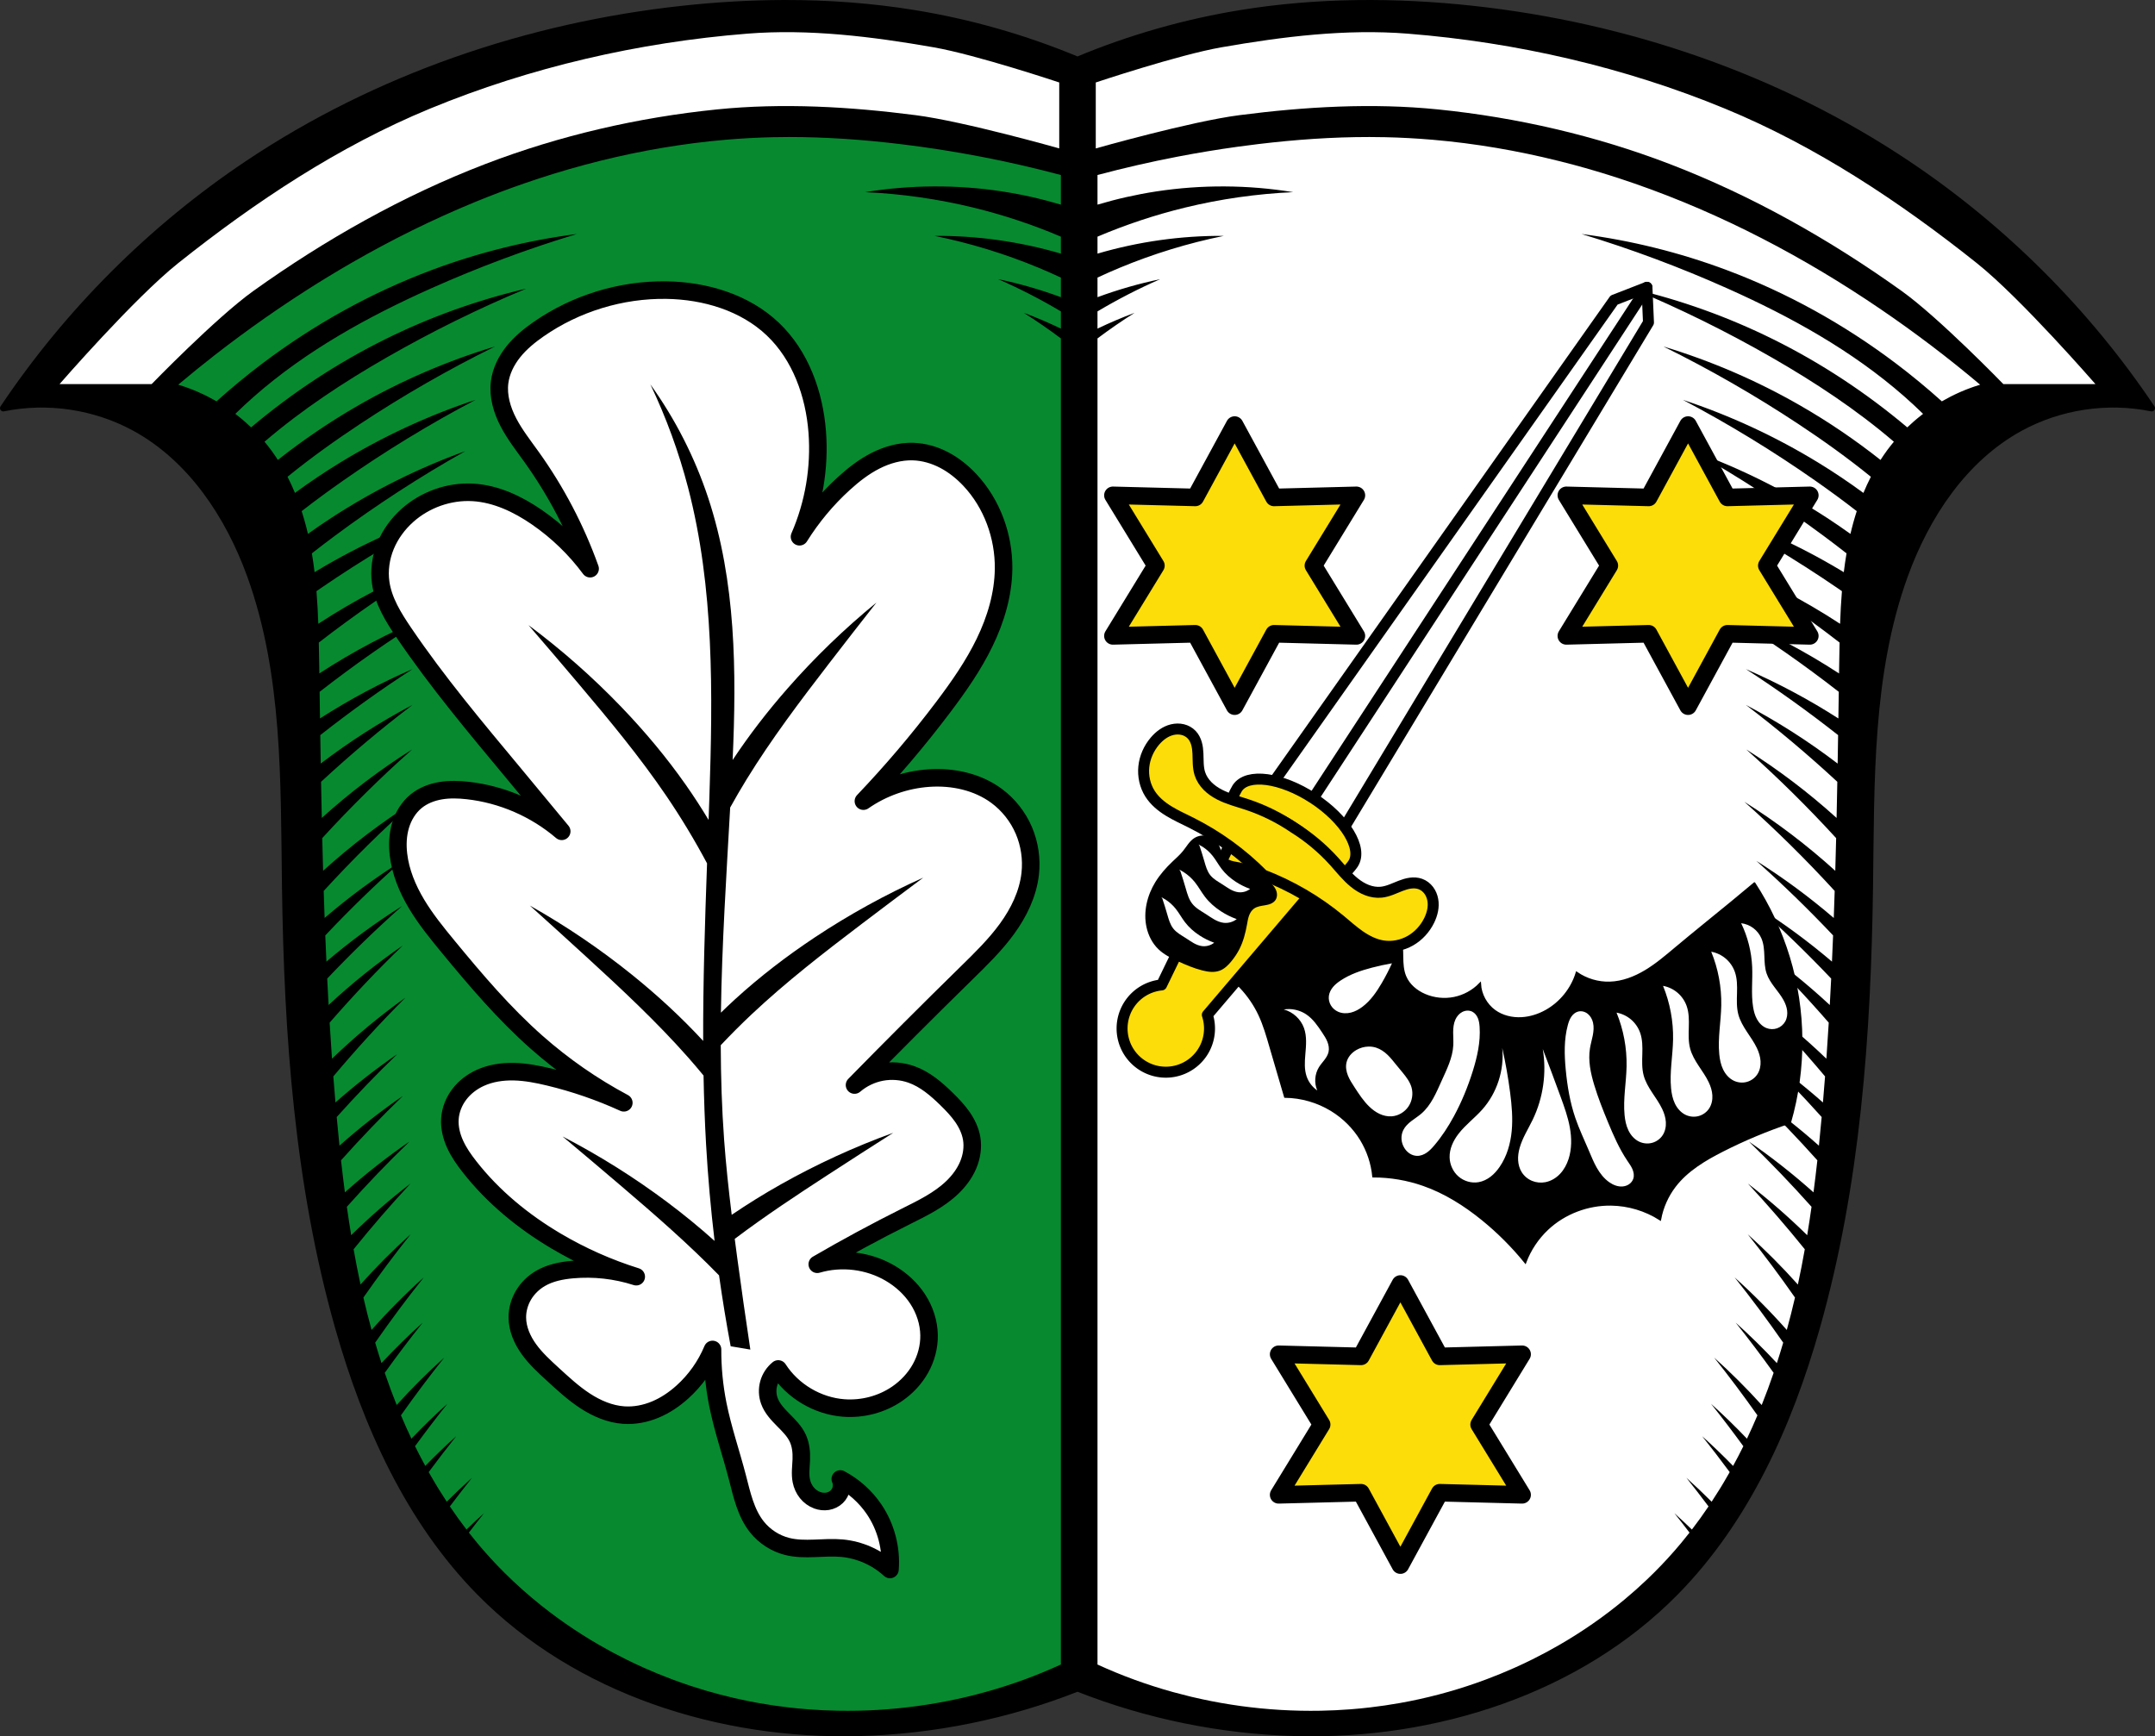 <?xml version="1.0" encoding="UTF-8" standalone="no"?>
<!-- Created with Inkscape (http://www.inkscape.org/) -->

<svg
   xmlns:dc="http://purl.org/dc/elements/1.1/"
   xmlns:cc="http://creativecommons.org/ns#"
   xmlns:rdf="http://www.w3.org/1999/02/22-rdf-syntax-ns#"
   xmlns:svg="http://www.w3.org/2000/svg"
   xmlns="http://www.w3.org/2000/svg"
   xmlns:sodipodi="http://sodipodi.sourceforge.net/DTD/sodipodi-0.dtd"
   xmlns:inkscape="http://www.inkscape.org/namespaces/inkscape"
   width="260.062mm"
   height="209.541mm"
   viewBox="0 0 260.062 209.541"
   version="1.1"
   id="svg1028"
   inkscape:version="0.92.5 (2060ec1f9f, 2020-04-08)"
   sodipodi:docname="DEU Wallersdorf COA.svg">
  <rect x="0" y="0" width="260.062" height="209.541" fill="#333333" stroke="none"/>
  <defs
     id="defs1022">
    <inkscape:path-effect
       effect="spiro"
       id="path-effect1152"
       is_visible="true" />
    <inkscape:path-effect
       effect="spiro"
       id="path-effect1148"
       is_visible="true" />
    <inkscape:path-effect
       effect="spiro"
       id="path-effect1104"
       is_visible="true" />
    <inkscape:path-effect
       effect="spiro"
       id="path-effect1099"
       is_visible="true" />
    <inkscape:path-effect
       effect="spiro"
       id="path-effect1095"
       is_visible="true" />
    <inkscape:path-effect
       effect="spiro"
       id="path-effect1017"
       is_visible="true" />
    <inkscape:path-effect
       effect="spiro"
       id="path-effect3066"
       is_visible="true" />
    <inkscape:path-effect
       effect="spiro"
       id="path-effect3061"
       is_visible="true" />
    <inkscape:path-effect
       effect="spiro"
       id="path-effect3057"
       is_visible="true" />
    <inkscape:path-effect
       effect="spiro"
       id="path-effect3053"
       is_visible="true" />
    <inkscape:path-effect
       effect="spiro"
       id="path-effect2865"
       is_visible="true" />
    <inkscape:path-effect
       effect="spiro"
       id="path-effect2755"
       is_visible="true" />
    <inkscape:path-effect
       effect="spiro"
       id="path-effect2750"
       is_visible="true" />
    <inkscape:path-effect
       effect="spiro"
       id="path-effect2745"
       is_visible="true" />
    <inkscape:path-effect
       effect="spiro"
       id="path-effect2739"
       is_visible="true" />
    <inkscape:path-effect
       effect="spiro"
       id="path-effect2734"
       is_visible="true" />
    <inkscape:path-effect
       effect="spiro"
       id="path-effect2670"
       is_visible="true" />
    <inkscape:path-effect
       effect="spiro"
       id="path-effect2664"
       is_visible="true" />
    <inkscape:path-effect
       effect="spiro"
       id="path-effect2660"
       is_visible="true" />
    <inkscape:path-effect
       effect="spiro"
       id="path-effect2204"
       is_visible="true" />
    <inkscape:path-effect
       effect="spiro"
       id="path-effect2122"
       is_visible="true" />
    <inkscape:path-effect
       effect="spiro"
       id="path-effect1975"
       is_visible="true" />
    <inkscape:path-effect
       effect="spiro"
       id="path-effect1937"
       is_visible="true" />
    <inkscape:path-effect
       effect="spiro"
       id="path-effect1937-9"
       is_visible="true" />
    <inkscape:path-effect
       effect="spiro"
       id="path-effect1975-4"
       is_visible="true" />
    <inkscape:path-effect
       effect="spiro"
       id="path-effect1975-8"
       is_visible="true" />
    <inkscape:path-effect
       effect="spiro"
       id="path-effect1975-8-0"
       is_visible="true" />
    <inkscape:path-effect
       effect="spiro"
       id="path-effect1975-0"
       is_visible="true" />
    <inkscape:path-effect
       effect="spiro"
       id="path-effect2122-1"
       is_visible="true" />
    <inkscape:path-effect
       effect="spiro"
       id="path-effect2122-1-3"
       is_visible="true" />
    <inkscape:path-effect
       effect="spiro"
       id="path-effect2122-1-3-4"
       is_visible="true" />
    <inkscape:path-effect
       effect="spiro"
       id="path-effect2204-8"
       is_visible="true" />
    <inkscape:path-effect
       effect="spiro"
       id="path-effect2204-8-1"
       is_visible="true" />
    <inkscape:path-effect
       effect="spiro"
       id="path-effect2204-8-3"
       is_visible="true" />
    <inkscape:path-effect
       effect="spiro"
       id="path-effect2204-8-0"
       is_visible="true" />
    <inkscape:path-effect
       effect="spiro"
       id="path-effect2204-8-11"
       is_visible="true" />
    <inkscape:path-effect
       effect="spiro"
       id="path-effect2204-8-9"
       is_visible="true" />
    <inkscape:path-effect
       effect="spiro"
       id="path-effect2204-8-96"
       is_visible="true" />
    <inkscape:path-effect
       effect="spiro"
       id="path-effect2204-8-96-4"
       is_visible="true" />
    <inkscape:path-effect
       effect="spiro"
       id="path-effect2204-8-96-2"
       is_visible="true" />
    <inkscape:path-effect
       effect="spiro"
       id="path-effect2204-8-96-1"
       is_visible="true" />
    <inkscape:path-effect
       effect="spiro"
       id="path-effect2204-8-96-1-8"
       is_visible="true" />
    <inkscape:path-effect
       effect="spiro"
       id="path-effect2204-8-96-1-3"
       is_visible="true" />
    <inkscape:path-effect
       effect="spiro"
       id="path-effect2204-8-96-1-3-9"
       is_visible="true" />
    <inkscape:path-effect
       effect="spiro"
       id="path-effect2204-8-96-1-3-5"
       is_visible="true" />
    <inkscape:path-effect
       effect="spiro"
       id="path-effect2204-8-96-1-3-5-8"
       is_visible="true" />
    <inkscape:path-effect
       effect="spiro"
       id="path-effect2204-8-96-1-3-5-7"
       is_visible="true" />
    <inkscape:path-effect
       effect="spiro"
       id="path-effect2204-8-96-1-3-5-9"
       is_visible="true" />
    <inkscape:path-effect
       effect="spiro"
       id="path-effect2204-8-96-1-3-5-2"
       is_visible="true" />
    <inkscape:path-effect
       effect="spiro"
       id="path-effect2204-8-96-1-3-5-90"
       is_visible="true" />
    <inkscape:path-effect
       effect="spiro"
       id="path-effect2204-8-96-1-3-5-90-1"
       is_visible="true" />
    <inkscape:path-effect
       effect="spiro"
       id="path-effect2204-8-96-1-3-5-90-1-0"
       is_visible="true" />
    <inkscape:path-effect
       effect="spiro"
       id="path-effect2204-8-96-1-3-5-90-1-8"
       is_visible="true" />
    <inkscape:path-effect
       effect="spiro"
       id="path-effect2204-8-96-1-3-5-90-1-3"
       is_visible="true" />
    <inkscape:path-effect
       effect="spiro"
       id="path-effect2204-8-96-1-3-5-90-1-4"
       is_visible="true" />
    <inkscape:path-effect
       effect="spiro"
       id="path-effect2204-8-96-1-3-5-90-1-31"
       is_visible="true" />
    <inkscape:path-effect
       effect="spiro"
       id="path-effect2204-8-96-1-3-5-90-1-1"
       is_visible="true" />
    <inkscape:path-effect
       effect="spiro"
       id="path-effect2204-8-96-1-3-5-90-1-33"
       is_visible="true" />
    <inkscape:path-effect
       effect="spiro"
       id="path-effect2670-5"
       is_visible="true" />
    <inkscape:path-effect
       effect="spiro"
       id="path-effect2670-59"
       is_visible="true" />
    <inkscape:path-effect
       effect="spiro"
       id="path-effect2670-59-2"
       is_visible="true" />
    <inkscape:path-effect
       effect="spiro"
       id="path-effect2670-59-7"
       is_visible="true" />
    <inkscape:path-effect
       effect="spiro"
       id="path-effect2670-59-5"
       is_visible="true" />
    <inkscape:path-effect
       effect="spiro"
       id="path-effect2660-9"
       is_visible="true" />
    <inkscape:path-effect
       effect="spiro"
       id="path-effect2865-6"
       is_visible="true" />
    <inkscape:path-effect
       effect="spiro"
       id="path-effect3066-4"
       is_visible="true" />
    <inkscape:path-effect
       effect="spiro"
       id="path-effect3053-7"
       is_visible="true" />
    <inkscape:path-effect
       effect="spiro"
       id="path-effect1017-6"
       is_visible="true" />
    <inkscape:path-effect
       effect="spiro"
       id="path-effect1017-5"
       is_visible="true" />
    <inkscape:path-effect
       effect="spiro"
       id="path-effect1017-0"
       is_visible="true" />
    <inkscape:path-effect
       effect="spiro"
       id="path-effect3053-6"
       is_visible="true" />
    <inkscape:path-effect
       effect="spiro"
       id="path-effect3053-2"
       is_visible="true" />
    <inkscape:path-effect
       effect="spiro"
       id="path-effect1152-8"
       is_visible="true" />
    <inkscape:path-effect
       effect="spiro"
       id="path-effect1152-9"
       is_visible="true" />
    <inkscape:path-effect
       effect="spiro"
       id="path-effect1148-9"
       is_visible="true" />
    <inkscape:path-effect
       effect="spiro"
       id="path-effect1148-9-8"
       is_visible="true" />
  </defs>
  <sodipodi:namedview
     id="base"
     pagecolor="#ffffff"
     bordercolor="#666666"
     borderopacity="1.0"
     inkscape:pageopacity="0.0"
     inkscape:pageshadow="2"
     inkscape:zoom="1.0013067"
     inkscape:cx="491.45488"
     inkscape:cy="395.98256"
     inkscape:document-units="mm"
     inkscape:current-layer="layer1"
     showgrid="false"
     inkscape:window-width="1920"
     inkscape:window-height="1046"
     inkscape:window-x="-11"
     inkscape:window-y="-11"
     inkscape:window-maximized="1"
     fit-margin-top="0"
     fit-margin-left="0"
     fit-margin-right="0"
     fit-margin-bottom="0"
     inkscape:snap-nodes="false"
     inkscape:snap-midpoints="true"
     inkscape:snap-smooth-nodes="true" />
  <g
     inkscape:label="Ebene 1"
     inkscape:groupmode="layer"
     id="layer1"
     transform="translate(-69.365,-35.873)">
    <path
       inkscape:connector-curvature="0"
       style="fill:#000000;stroke:#000000;stroke-width:0.794;stroke-linecap:round;stroke-linejoin:round;stroke-miterlimit:4;stroke-dasharray:none;stroke-opacity:1"
       d="m 163.981,36.27 c -4.086,0.01 -8.175,0.254 -12.236,0.694 -18.656,2.021 -36.93,8.258 -52.52,18.702 -11.612,7.779 -21.683,17.85 -29.462,29.462 5.359,-1.099 11.098,-0.235 15.896,2.393 6.752,3.698 11.294,10.558 13.917,17.795 4.31,11.892 4.04,24.87 4.214,37.519 0.247,17.938 1.52,36.018 6.42,53.276 3.332,11.734 8.497,23.249 17.058,31.938 11.738,11.913 29.022,17.379 45.74,16.944 9.02,-0.235 17.996,-2.065 26.388,-5.38 8.392,3.315 17.368,5.145 26.388,5.38 16.718,0.435 34.002,-5.032 45.74,-16.944 8.562,-8.689 13.727,-20.203 17.058,-31.938 4.9,-17.258 6.174,-35.338 6.421,-53.276 0.174,-12.648 -0.097,-25.626 4.213,-37.519 2.623,-7.237 7.166,-14.098 13.917,-17.795 4.798,-2.628 10.537,-3.492 15.896,-2.393 -7.779,-11.612 -17.85,-21.683 -29.462,-29.462 -15.59,-10.444 -33.864,-16.681 -52.52,-18.702 -9.284,-1.006 -18.708,-0.986 -27.925,0.513 -6.766,1.1 -13.401,2.996 -19.727,5.636 -6.326,-2.64 -12.961,-4.536 -19.727,-5.636 -5.185,-0.843 -10.435,-1.218 -15.688,-1.206 z"
       id="path1935-0" />
    <path
       style="fill:#078930;fill-opacity:1;stroke:none;stroke-width:3;stroke-linecap:round;stroke-linejoin:round;stroke-miterlimit:4;stroke-dasharray:none;stroke-opacity:1"
       d="M 359.242 62.398 C 356.824 62.401 354.407 62.429 351.988 62.482 C 344.75 62.643 337.52 63.041 330.311 63.664 C 327.907 63.872 325.508 64.104 323.109 64.361 C 318.313 64.876 313.527 65.49 308.754 66.199 C 299.208 67.617 289.716 69.417 280.303 71.572 C 275.596 72.65 270.91 73.816 266.246 75.068 C 256.918 77.573 247.681 80.42 238.561 83.584 C 231.114 86.167 223.744 88.959 216.455 91.947 C 211.596 93.94 206.773 96.019 201.986 98.182 C 192.414 102.507 182.99 107.166 173.723 112.125 C 169.089 114.604 164.495 117.159 159.941 119.785 C 153.111 123.724 146.372 127.823 139.729 132.068 C 135.299 134.899 130.912 137.795 126.568 140.752 C 122.641 143.425 118.75 146.149 114.893 148.922 C 114.892 148.922 114.891 148.922 114.891 148.922 C 112.962 150.308 111.043 151.708 109.133 153.119 C 105.311 155.942 101.525 158.813 97.777 161.732 C 92.156 166.112 86.619 170.599 81.17 175.191 C 82.109 175.473 83.039 175.779 83.967 176.096 C 84.251 176.193 84.533 176.293 84.816 176.393 C 85.46 176.621 86.101 176.857 86.738 177.102 C 87.05 177.221 87.363 177.338 87.674 177.461 C 88.508 177.793 89.338 178.135 90.16 178.494 C 90.554 178.666 90.941 178.85 91.332 179.027 C 91.78 179.231 92.228 179.436 92.672 179.648 C 93.156 179.879 93.638 180.115 94.117 180.355 C 94.452 180.524 94.784 180.697 95.117 180.869 C 96.217 181.439 97.304 182.03 98.377 182.648 C 98.454 182.693 98.533 182.735 98.609 182.779 C 105.331 176.732 112.307 170.967 119.521 165.518 C 143.051 147.744 169.099 133.277 196.717 122.943 C 217.983 114.986 240.163 109.48 262.682 106.568 C 240.046 113.428 217.843 121.714 196.248 131.363 C 167.447 144.232 139.495 159.689 115.777 180.488 C 112.833 183.071 109.962 185.738 107.16 188.475 C 107.161 188.475 107.163 188.476 107.164 188.477 C 107.457 188.699 107.743 188.931 108.033 189.158 C 108.49 189.515 108.944 189.875 109.393 190.242 C 109.763 190.544 110.131 190.85 110.496 191.158 C 110.824 191.436 111.147 191.717 111.471 192 C 112.453 192.856 113.417 193.733 114.357 194.635 C 133.098 178.843 153.693 165.249 175.66 154.391 C 196.015 144.329 217.529 136.613 239.639 131.445 C 217.81 140.553 196.555 151.037 176.043 162.814 C 156.503 174.034 137.538 186.536 120.455 201.17 C 120.928 201.735 121.397 202.303 121.854 202.881 C 122.393 203.556 122.924 204.24 123.438 204.936 C 123.995 205.691 124.536 206.457 125.064 207.23 C 125.533 207.912 125.984 208.603 126.432 209.297 C 126.467 209.352 126.506 209.406 126.541 209.461 C 138.08 200.348 150.27 192.062 163.014 184.729 C 182.694 173.403 203.678 164.347 225.418 157.795 C 204.207 168.261 183.656 180.065 163.928 193.113 C 152.593 200.61 141.495 208.559 130.932 217.125 C 130.934 217.13 130.937 217.135 130.939 217.141 C 131.551 218.338 132.141 219.547 132.703 220.77 C 133.267 221.997 133.81 223.236 134.326 224.486 C 140.983 219.614 147.831 215.004 154.869 210.699 C 174.238 198.851 194.973 189.234 216.529 182.102 C 195.607 193.133 175.379 205.482 156.008 219.055 C 149.697 223.477 143.466 228.043 137.369 232.779 C 137.372 232.788 137.374 232.798 137.377 232.807 C 137.551 233.345 137.714 233.888 137.881 234.43 C 137.999 234.814 138.12 235.198 138.234 235.584 C 138.409 236.172 138.576 236.761 138.742 237.352 C 138.824 237.644 138.908 237.936 138.988 238.229 C 139.181 238.932 139.366 239.637 139.547 240.344 C 139.583 240.485 139.619 240.626 139.654 240.768 C 139.852 241.549 140.043 242.332 140.227 243.117 C 140.228 243.125 140.231 243.133 140.232 243.141 C 143.773 240.609 147.361 238.145 151.01 235.771 C 170.042 223.389 190.501 213.199 211.852 205.471 C 191.244 217.079 171.367 229.988 152.381 244.094 C 148.895 246.683 145.44 249.322 142.018 252.006 C 142.242 253.326 142.449 254.649 142.643 255.973 C 142.673 256.181 142.703 256.389 142.732 256.598 C 142.922 257.925 143.099 259.254 143.26 260.584 C 143.76 260.281 144.258 259.974 144.76 259.674 C 164.248 248.021 185.077 238.615 206.705 231.701 C 185.672 242.52 165.322 254.667 145.814 268.043 C 145.247 268.432 144.684 268.829 144.117 269.221 C 144.519 274.163 144.78 279.119 144.955 284.082 C 161.316 273.377 178.735 264.286 196.879 257 C 179.001 267.901 161.734 279.805 145.18 292.627 C 145.245 295.749 145.307 298.871 145.354 301.99 C 145.376 303.558 145.401 305.126 145.424 306.693 C 160.943 296.575 177.408 287.908 194.539 280.854 C 177.616 291.377 161.26 302.808 145.547 315.064 C 145.607 319.107 145.667 323.149 145.729 327.191 C 159.139 318.584 173.238 311.051 187.855 304.705 C 173.402 314.077 159.386 324.122 145.852 334.779 C 145.919 339.1 145.989 343.42 146.062 347.74 C 159.216 337.692 173.205 328.739 187.848 321.02 C 173.414 332.012 159.517 343.706 146.211 356.039 C 146.312 361.524 146.426 367.009 146.545 372.494 C 159.318 360.936 173.093 350.487 187.674 341.314 C 173.352 354.059 159.695 367.548 146.746 381.686 C 146.864 386.613 146.997 391.54 147.137 396.467 C 147.138 396.503 147.138 396.54 147.139 396.576 C 159.988 384.92 173.856 374.386 188.541 365.148 C 174.144 377.959 160.419 391.521 147.41 405.738 C 147.427 406.258 147.446 406.777 147.463 407.297 C 147.578 410.871 147.696 414.446 147.826 418.02 C 147.827 418.031 147.828 418.042 147.828 418.053 C 158.922 408.533 170.714 399.827 183.088 392.043 C 170.951 402.843 159.295 414.18 148.137 425.988 C 148.295 429.97 148.467 433.951 148.648 437.932 C 159.502 428.686 171.019 420.221 183.088 412.629 C 171.268 423.147 159.905 434.174 149.012 445.648 C 149.208 449.626 149.414 453.602 149.637 457.578 C 149.639 457.617 149.64 457.656 149.643 457.695 C 160.214 447.866 171.498 438.802 183.385 430.613 C 171.794 441.827 160.701 453.552 150.115 465.719 C 150.446 471.166 150.797 476.613 151.184 482.057 C 151.186 482.088 151.187 482.119 151.189 482.15 C 161.63 472.089 172.804 462.787 184.602 454.357 C 173.153 465.822 162.213 477.792 151.795 490.201 C 151.796 490.221 151.799 490.242 151.801 490.262 C 152.103 494.202 152.424 498.14 152.76 502.078 C 161.678 494.201 171.063 486.854 180.861 480.104 C 171.35 489.307 162.176 498.857 153.336 508.707 C 153.73 513.057 154.143 517.406 154.59 521.754 C 163.75 513.604 173.409 506.015 183.506 499.059 C 173.75 508.498 164.349 518.299 155.301 528.418 C 155.57 530.853 155.852 533.287 156.145 535.719 C 156.437 538.151 156.741 540.581 157.059 543.01 C 166.367 534.69 176.196 526.954 186.477 519.871 C 176.607 529.42 167.099 539.341 157.953 549.586 C 158.258 551.746 158.575 553.903 158.904 556.059 C 158.905 556.061 158.904 556.064 158.904 556.066 C 159.229 558.196 159.568 560.324 159.918 562.449 C 159.922 562.475 159.925 562.501 159.93 562.527 C 168.449 554.157 177.467 546.296 186.932 539.012 C 177.946 548.672 169.313 558.66 161.027 568.928 C 161.503 571.603 162.001 574.274 162.521 576.939 C 162.525 576.956 162.526 576.972 162.529 576.988 C 163.049 579.651 163.593 582.308 164.164 584.959 C 164.166 584.969 164.168 584.98 164.17 584.99 C 171.358 576.954 178.978 569.304 186.998 562.098 C 179.524 571.472 172.351 581.086 165.49 590.918 C 165.493 590.928 165.496 590.937 165.498 590.947 C 166.066 593.408 166.66 595.862 167.279 598.311 C 167.897 600.756 168.541 603.196 169.207 605.629 C 169.211 605.642 169.213 605.656 169.217 605.67 C 176.669 597.262 184.596 589.275 192.953 581.766 C 185.261 591.413 177.894 601.318 170.852 611.449 C 170.859 611.474 170.868 611.499 170.875 611.523 C 171.781 614.619 172.735 617.703 173.734 620.773 C 179.71 614.361 185.965 608.21 192.484 602.352 C 186.532 609.818 180.78 617.442 175.215 625.201 C 176.046 627.631 176.906 630.05 177.797 632.459 C 177.825 632.535 177.853 632.61 177.881 632.686 C 178.658 634.783 179.463 636.871 180.289 638.949 C 180.409 639.25 180.524 639.553 180.645 639.854 C 187.49 632.29 194.721 625.076 202.309 618.258 C 195.478 626.825 188.909 635.6 182.59 644.551 C 183.338 646.32 184.104 648.08 184.889 649.832 C 184.909 649.878 184.931 649.923 184.951 649.969 C 185.736 651.718 186.539 653.46 187.361 655.191 C 192.608 649.692 198.06 644.39 203.713 639.311 C 198.668 645.638 193.771 652.081 189.004 658.619 C 189.006 658.624 189.009 658.628 189.012 658.633 C 189.547 659.719 190.103 660.793 190.656 661.869 C 190.898 662.341 191.135 662.815 191.379 663.285 C 192.132 664.726 192.898 666.161 193.676 667.588 C 198.223 662.925 202.917 658.408 207.762 654.055 C 203.477 659.429 199.304 664.891 195.219 670.418 C 195.22 670.42 195.222 670.422 195.223 670.424 C 195.277 670.52 195.333 670.615 195.387 670.711 C 196.203 672.157 197.044 673.588 197.891 675.016 C 198.306 675.713 198.72 676.411 199.143 677.104 C 199.397 677.522 199.659 677.935 199.916 678.352 C 201.06 680.2 202.224 682.036 203.418 683.852 C 203.429 683.868 203.439 683.884 203.449 683.9 C 207.183 680.165 211.013 676.526 214.941 672.996 C 211.516 677.292 208.161 681.644 204.863 686.039 C 204.868 686.046 204.873 686.052 204.877 686.059 C 207.291 689.636 209.806 693.145 212.438 696.57 C 215.045 694.048 217.694 691.568 220.393 689.143 C 218.068 692.058 215.782 695.005 213.516 697.967 C 213.518 697.969 213.519 697.972 213.521 697.975 C 214.777 699.58 216.055 701.168 217.361 702.736 C 219.307 705.072 221.306 707.36 223.355 709.6 C 225.405 711.839 227.505 714.03 229.654 716.172 C 235.027 721.526 240.7 726.571 246.635 731.295 C 246.635 731.295 246.636 731.295 246.637 731.295 C 249.011 733.184 251.424 735.023 253.879 736.809 C 256.333 738.594 258.828 740.328 261.357 742.008 C 263.887 743.688 266.453 745.314 269.053 746.887 C 270.353 747.673 271.662 748.446 272.979 749.205 C 276.928 751.483 280.949 753.638 285.035 755.668 C 287.759 757.021 290.513 758.318 293.291 759.559 C 297.458 761.419 301.683 763.153 305.957 764.756 C 308.807 765.825 311.678 766.835 314.568 767.787 C 323.24 770.643 332.085 772.971 341.029 774.746 C 342.515 775.041 344.005 775.321 345.496 775.586 C 349.97 776.381 354.468 777.04 358.98 777.566 C 361.989 777.917 365.003 778.208 368.023 778.439 C 372.553 778.787 377.094 779.002 381.637 779.084 C 384.648 779.138 387.662 779.134 390.674 779.072 C 390.735 779.071 390.796 779.07 390.857 779.068 C 393.842 779.005 396.825 778.886 399.805 778.709 C 402.829 778.53 405.848 778.292 408.863 777.996 C 411.878 777.7 414.889 777.347 417.891 776.936 C 420.892 776.524 423.886 776.054 426.869 775.527 C 428.361 775.264 429.85 774.985 431.336 774.693 C 434.308 774.109 437.269 773.468 440.217 772.77 C 443.164 772.071 446.098 771.315 449.016 770.502 C 454.852 768.877 460.624 767.025 466.314 764.947 C 468.753 764.057 471.175 763.116 473.582 762.143 C 476.791 760.846 479.974 759.484 483.121 758.041 L 483.121 154.113 C 477.646 150.012 472.017 146.118 466.232 142.467 C 471.969 144.599 477.605 147.005 483.121 149.656 L 483.121 141.812 C 473.917 136.336 464.375 131.424 454.561 127.137 C 464.268 129.152 473.82 131.905 483.121 135.34 L 483.121 126.412 C 479.818 124.87 476.483 123.393 473.117 121.992 C 457.785 115.613 441.834 110.723 425.561 107.414 C 445.005 107.286 464.465 110.024 483.121 115.502 L 483.121 107.777 C 470.226 102.292 456.883 97.857 443.268 94.543 C 427.132 90.616 410.615 88.257 394.025 87.51 C 404.316 85.827 414.739 84.956 425.166 84.9 C 435.593 84.844 446.024 85.601 456.332 87.174 C 465.388 88.555 474.341 90.586 483.121 93.197 L 483.121 79.701 C 459.088 73.291 434.603 68.58 409.908 65.613 C 405.705 65.108 401.495 64.653 397.279 64.256 C 393.064 63.858 388.844 63.519 384.619 63.242 C 376.17 62.689 367.707 62.39 359.242 62.398 z "
       transform="matrix(0.265,0,0,0.265,69.365,35.873)"
       id="path1973-6" />
    <path
       style="fill:#ffffff;stroke:none;stroke-width:3;stroke-linecap:round;stroke-linejoin:round;stroke-miterlimit:4;stroke-dasharray:none;stroke-opacity:1"
       d="M 623.666 62.398 C 621.55 62.396 619.434 62.414 617.318 62.449 C 615.203 62.485 613.087 62.538 610.973 62.609 C 606.743 62.752 602.514 62.966 598.289 63.242 C 594.065 63.519 589.846 63.859 585.631 64.256 C 585.63 64.256 585.63 64.256 585.629 64.256 C 583.522 64.454 581.415 64.668 579.311 64.895 C 577.206 65.121 575.101 65.361 573 65.613 C 569.913 65.984 566.83 66.381 563.75 66.807 C 554.511 68.082 545.305 69.603 536.146 71.365 C 523.935 73.715 511.805 76.496 499.789 79.701 L 499.789 93.197 C 508.569 90.586 517.521 88.555 526.576 87.174 C 536.884 85.601 547.315 84.844 557.742 84.9 C 568.169 84.956 578.592 85.827 588.883 87.51 C 572.293 88.257 555.776 90.616 539.641 94.543 C 526.025 97.857 512.684 102.292 499.789 107.777 L 499.789 115.502 C 518.446 110.024 537.904 107.286 557.348 107.414 C 541.074 110.723 525.123 115.613 509.791 121.992 C 506.425 123.393 503.092 124.87 499.789 126.412 L 499.789 135.338 C 509.089 131.903 518.641 129.152 528.348 127.137 C 518.533 131.424 508.993 136.336 499.789 141.812 L 499.789 149.656 C 505.305 147.005 510.939 144.599 516.676 142.467 C 510.892 146.118 505.264 150.013 499.789 154.113 L 499.789 758.041 C 501.166 758.672 502.549 759.289 503.938 759.893 C 503.938 759.893 503.939 759.892 503.939 759.893 C 505.328 760.496 506.723 761.087 508.123 761.662 C 508.124 761.662 508.124 761.662 508.125 761.662 C 509.525 762.237 510.93 762.798 512.342 763.346 C 513.223 763.687 514.109 764.015 514.994 764.346 C 515.528 764.545 516.059 764.752 516.594 764.947 C 516.594 764.947 516.595 764.947 516.596 764.947 C 518.018 765.466 519.445 765.972 520.877 766.463 C 522.31 766.954 523.747 767.431 525.189 767.895 C 526.631 768.358 528.077 768.806 529.527 769.24 C 529.528 769.24 529.529 769.24 529.529 769.24 C 530.979 769.675 532.434 770.096 533.893 770.502 C 533.893 770.502 533.894 770.502 533.895 770.502 C 534.286 770.611 534.679 770.712 535.07 770.818 C 537.239 771.41 539.416 771.971 541.602 772.5 C 541.965 772.588 542.327 772.683 542.691 772.77 C 542.692 772.77 542.693 772.769 542.693 772.77 C 543.027 772.849 543.363 772.92 543.697 772.998 C 546.313 773.606 548.939 774.175 551.574 774.693 C 553.06 774.985 554.549 775.264 556.041 775.527 C 559.024 776.054 562.018 776.524 565.02 776.936 C 567.875 777.327 570.738 777.662 573.605 777.949 C 573.752 777.964 573.898 777.982 574.045 777.996 C 577.061 778.292 580.081 778.529 583.105 778.709 C 586.085 778.886 589.068 779.005 592.053 779.068 C 592.097 779.069 592.141 779.071 592.186 779.072 C 592.186 779.072 592.187 779.072 592.188 779.072 C 592.204 779.073 592.22 779.072 592.236 779.072 C 595.248 779.134 598.262 779.138 601.273 779.084 C 605.816 779.002 610.355 778.787 614.885 778.439 C 616.395 778.323 617.905 778.192 619.412 778.047 C 620.92 777.901 622.425 777.742 623.93 777.566 C 628.442 777.04 632.94 776.381 637.414 775.586 C 638.905 775.321 640.394 775.041 641.879 774.746 C 643.37 774.45 644.859 774.139 646.344 773.812 C 647.828 773.486 649.309 773.144 650.787 772.787 C 652.265 772.43 653.742 772.059 655.213 771.672 C 656.683 771.285 658.151 770.883 659.613 770.467 C 661.076 770.05 662.536 769.618 663.99 769.172 C 665.444 768.726 666.895 768.263 668.34 767.787 C 668.34 767.787 668.341 767.787 668.342 767.787 C 671.232 766.835 674.102 765.824 676.951 764.756 C 681.226 763.153 685.452 761.419 689.619 759.559 C 692.397 758.318 695.149 757.021 697.873 755.668 C 697.874 755.668 697.874 755.668 697.875 755.668 C 701.961 753.639 705.983 751.482 709.932 749.205 C 711.248 748.446 712.556 747.673 713.855 746.887 C 713.856 746.886 713.857 746.887 713.857 746.887 C 716.457 745.314 719.023 743.688 721.553 742.008 C 722.817 741.168 724.072 740.313 725.318 739.447 C 726.565 738.58 727.804 737.702 729.031 736.809 C 731.485 735.023 733.9 733.184 736.273 731.295 C 737.46 730.35 738.637 729.392 739.803 728.422 C 743.3 725.511 746.7 722.485 749.994 719.348 C 751.092 718.302 752.179 717.243 753.254 716.172 C 755.403 714.03 757.505 711.839 759.555 709.6 C 761.604 707.36 763.602 705.072 765.547 702.736 C 766.855 701.166 768.135 699.575 769.393 697.967 C 767.126 695.005 764.84 692.058 762.516 689.143 C 765.214 691.568 767.863 694.048 770.471 696.57 C 773.107 693.139 775.627 689.623 778.045 686.039 C 774.747 681.644 771.392 677.292 767.967 672.996 C 771.895 676.526 775.725 680.165 779.459 683.9 C 780.664 682.069 781.84 680.216 782.994 678.352 C 783.25 677.936 783.512 677.525 783.766 677.107 C 784.204 676.389 784.632 675.666 785.062 674.943 C 785.838 673.635 786.606 672.322 787.355 670.998 C 787.466 670.804 787.58 670.612 787.689 670.418 C 783.604 664.891 779.431 659.429 775.146 654.055 C 779.991 658.408 784.685 662.925 789.232 667.588 C 790.026 666.133 790.807 664.669 791.574 663.199 C 791.685 662.986 791.794 662.771 791.904 662.557 C 792.582 661.25 793.253 659.94 793.904 658.619 C 789.137 652.081 784.24 645.638 779.195 639.311 C 784.848 644.39 790.301 649.692 795.547 655.191 C 796.381 653.437 797.195 651.672 797.99 649.898 C 798.785 648.125 799.561 646.342 800.318 644.551 C 793.999 635.6 787.43 626.825 780.6 618.258 C 788.188 625.076 795.418 632.29 802.264 639.854 C 803.218 637.477 804.139 635.087 805.029 632.686 C 805.045 632.644 805.061 632.604 805.076 632.562 C 805.088 632.529 805.099 632.496 805.111 632.463 C 806.002 630.053 806.862 627.632 807.693 625.201 C 802.128 617.442 796.377 609.818 790.424 602.352 C 796.943 608.21 803.199 614.361 809.174 620.773 C 810.181 617.678 811.144 614.57 812.057 611.449 C 805.014 601.318 797.647 591.413 789.955 581.766 C 798.312 589.275 806.239 597.262 813.691 605.67 C 814.361 603.223 815.009 600.769 815.631 598.311 C 816.252 595.852 816.848 593.388 817.418 590.918 C 810.557 581.086 803.384 571.472 795.91 562.098 C 803.93 569.304 811.55 576.954 818.738 584.99 C 819.312 582.329 819.859 579.661 820.381 576.988 C 820.382 576.984 820.382 576.979 820.383 576.975 C 820.385 576.964 820.387 576.952 820.389 576.941 C 820.909 574.275 821.405 571.603 821.881 568.928 C 813.595 558.66 804.962 548.672 795.977 539.012 C 805.441 546.296 814.459 554.157 822.979 562.527 C 823.688 558.223 824.345 553.908 824.955 549.586 C 815.809 539.341 806.301 529.42 796.432 519.871 C 806.712 526.954 816.541 534.69 825.85 543.01 C 826.167 540.581 826.473 538.151 826.766 535.719 C 827.058 533.287 827.338 530.853 827.607 528.418 C 818.559 518.299 809.158 508.498 799.402 499.059 C 809.5 506.015 819.158 513.604 828.318 521.754 C 828.766 517.406 829.179 513.057 829.572 508.707 C 820.733 498.857 811.559 489.307 802.047 480.104 C 811.846 486.854 821.23 494.201 830.148 502.078 C 830.486 498.12 830.809 494.161 831.113 490.201 C 820.695 477.792 809.755 465.822 798.307 454.357 C 810.104 462.787 821.278 472.089 831.719 482.15 C 832.108 476.675 832.46 471.198 832.793 465.719 C 822.208 453.552 811.114 441.827 799.523 430.613 C 811.411 438.802 822.695 447.866 833.266 457.695 C 833.49 453.681 833.698 449.665 833.896 445.648 C 823.004 434.174 811.64 423.147 799.82 412.629 C 811.889 420.221 823.406 428.686 834.26 437.932 C 834.441 433.951 834.613 429.97 834.771 425.988 C 823.613 414.18 811.957 402.843 799.82 392.043 C 812.194 399.827 823.986 408.533 835.08 418.053 C 835.23 413.949 835.368 409.844 835.498 405.738 C 822.49 391.521 808.764 377.959 794.367 365.148 C 809.052 374.386 822.92 384.92 835.77 396.576 C 835.911 391.613 836.043 386.65 836.162 381.686 C 823.213 367.548 809.556 354.059 795.234 341.314 C 809.816 350.487 823.59 360.936 836.363 372.494 C 836.482 367.009 836.596 361.524 836.697 356.039 C 823.391 343.706 809.495 332.012 795.061 321.02 C 809.703 328.739 823.692 337.692 836.846 347.74 C 836.92 343.42 836.989 339.1 837.057 334.779 C 823.522 324.122 809.506 314.077 795.053 304.705 C 809.67 311.051 823.769 318.584 837.18 327.191 C 837.229 323.948 837.278 320.704 837.326 317.461 C 837.338 316.662 837.351 315.863 837.363 315.064 C 821.65 302.808 805.294 291.377 788.371 280.854 C 805.502 287.908 821.967 296.575 837.486 306.693 C 837.509 305.126 837.534 303.558 837.557 301.99 C 837.603 298.871 837.666 295.749 837.73 292.627 C 821.176 279.805 803.91 267.901 786.031 257 C 804.175 264.286 821.594 273.377 837.955 284.082 C 838.129 279.119 838.391 274.163 838.793 269.221 C 838.226 268.829 837.663 268.432 837.096 268.043 C 817.588 254.667 797.238 242.52 776.205 231.701 C 797.833 238.615 818.662 248.021 838.15 259.674 C 838.652 259.973 839.149 260.279 839.648 260.582 C 839.815 259.201 840 257.821 840.197 256.443 C 840.212 256.338 840.229 256.234 840.244 256.129 C 840.444 254.752 840.657 253.377 840.891 252.004 C 837.469 249.321 834.014 246.683 830.529 244.094 C 811.543 229.988 791.667 217.079 771.059 205.471 C 792.409 213.199 812.868 223.389 831.9 235.771 C 835.548 238.145 839.136 240.61 842.676 243.141 C 842.863 242.341 843.057 241.544 843.258 240.748 C 843.292 240.613 843.327 240.479 843.361 240.344 C 843.542 239.637 843.727 238.932 843.92 238.229 C 844 237.936 844.084 237.644 844.166 237.352 C 844.33 236.767 844.495 236.183 844.668 235.602 C 844.792 235.184 844.922 234.768 845.051 234.352 C 845.21 233.837 845.366 233.321 845.531 232.809 C 845.534 232.799 845.538 232.789 845.541 232.779 C 839.444 228.043 833.214 223.477 826.902 219.055 C 807.531 205.482 787.304 193.133 766.381 182.102 C 787.938 189.234 808.672 198.851 828.041 210.699 C 835.079 215.004 841.927 219.614 848.584 224.486 C 849.615 221.99 850.745 219.54 851.971 217.141 C 851.973 217.135 851.976 217.13 851.979 217.125 C 841.415 208.559 830.317 200.61 818.982 193.113 C 799.254 180.065 778.703 168.261 757.492 157.795 C 779.232 164.347 800.216 173.403 819.896 184.729 C 832.641 192.062 844.83 200.348 856.369 209.461 C 856.409 209.398 856.452 209.338 856.492 209.275 C 856.926 208.603 857.363 207.932 857.816 207.271 C 858.354 206.484 858.905 205.704 859.473 204.936 C 859.986 204.24 860.517 203.556 861.057 202.881 C 861.513 202.303 861.983 201.735 862.455 201.17 C 845.372 186.536 826.408 174.034 806.867 162.814 C 786.355 151.037 765.1 140.553 743.271 131.445 C 765.382 136.613 786.895 144.329 807.25 154.391 C 829.217 165.249 849.812 178.843 868.553 194.635 C 869.493 193.733 870.457 192.856 871.439 192 C 871.763 191.717 872.086 191.436 872.414 191.158 C 872.779 190.85 873.147 190.544 873.518 190.242 C 873.966 189.875 874.42 189.515 874.877 189.158 C 875.168 188.931 875.454 188.698 875.748 188.475 C 872.946 185.739 870.077 183.07 867.133 180.488 C 843.415 159.689 815.464 144.232 786.662 131.363 C 765.067 121.714 742.865 113.428 720.229 106.568 C 742.747 109.48 764.927 114.986 786.193 122.943 C 813.811 133.277 839.859 147.744 863.389 165.518 C 870.603 170.967 877.579 176.732 884.301 182.779 C 885.448 182.113 886.613 181.479 887.791 180.869 C 888.124 180.697 888.456 180.524 888.791 180.355 C 889.271 180.115 889.752 179.879 890.236 179.648 C 890.681 179.436 891.128 179.231 891.576 179.027 C 891.967 178.85 892.355 178.666 892.748 178.494 C 893.563 178.138 894.386 177.798 895.213 177.469 C 895.538 177.34 895.866 177.219 896.193 177.094 C 896.824 176.852 897.456 176.618 898.092 176.393 C 898.375 176.293 898.657 176.193 898.941 176.096 C 899.838 175.79 900.739 175.494 901.646 175.221 C 901.677 175.211 901.708 175.201 901.738 175.191 C 899.922 173.661 898.097 172.142 896.262 170.635 C 896.261 170.634 896.26 170.635 896.26 170.635 C 892.588 167.62 888.878 164.652 885.131 161.732 C 881.383 158.813 877.598 155.942 873.777 153.119 C 869.955 150.296 866.098 147.523 862.205 144.799 C 860.259 143.437 858.305 142.089 856.342 140.752 C 854.169 139.273 851.987 137.809 849.793 136.361 C 847.6 134.914 845.396 133.484 843.182 132.068 C 840.966 130.653 838.742 129.254 836.506 127.871 C 834.271 126.489 832.025 125.125 829.77 123.777 C 829.769 123.777 829.768 123.776 829.768 123.775 C 827.511 122.427 825.246 121.098 822.969 119.785 C 820.691 118.472 818.405 117.176 816.107 115.898 C 813.811 114.622 811.504 113.365 809.188 112.125 C 806.87 110.885 804.544 109.665 802.207 108.463 C 799.871 107.261 797.525 106.079 795.17 104.916 C 792.814 103.753 790.449 102.611 788.074 101.488 C 785.7 100.366 783.316 99.263 780.924 98.182 C 780.923 98.181 780.922 98.182 780.922 98.182 C 779.866 97.705 778.802 97.246 777.742 96.777 C 776.4 96.183 775.063 95.581 773.715 95 C 771.304 93.961 768.884 92.943 766.455 91.947 C 766.455 91.947 766.454 91.947 766.453 91.947 C 764.023 90.951 761.586 89.977 759.139 89.025 C 754.244 87.121 749.314 85.306 744.35 83.584 C 742.069 82.793 739.783 82.022 737.488 81.271 C 730.606 79.019 723.66 76.947 716.664 75.068 C 712.557 73.966 708.43 72.942 704.289 71.975 C 703.728 71.843 703.169 71.701 702.607 71.572 C 702.607 71.572 702.606 71.572 702.605 71.572 C 700.253 71.034 697.895 70.517 695.533 70.023 C 695.533 70.023 695.532 70.024 695.531 70.023 C 693.169 69.529 690.803 69.058 688.432 68.609 C 683.689 67.713 678.929 66.908 674.156 66.199 C 669.383 65.49 664.597 64.876 659.801 64.361 C 657.402 64.104 655.001 63.872 652.598 63.664 C 652.428 63.649 652.259 63.639 652.09 63.625 C 645.049 63.027 637.99 62.64 630.922 62.482 C 628.504 62.429 626.086 62.401 623.668 62.398 L 623.666 62.398 z "
       transform="matrix(0.265,0,0,0.265,69.365,35.873)"
       id="path1973-7-6" />
    <path
       transform="translate(274.86,-2.81e-4)"
       style="fill:#000000;stroke:#000000;stroke-width:0.265px;stroke-linecap:butt;stroke-linejoin:miter;stroke-opacity:1"
       d="m 6.226,142.498 c 1.786,2.744 3.184,5.741 4.14,8.872 1.971,6.453 2.023,13.48 0.148,19.962 -2.79,0.931 -5.511,2.069 -8.133,3.401 -2.154,1.095 -4.298,2.369 -5.767,4.288 -0.893,1.167 -1.507,2.547 -1.774,3.992 -1.757,-1.123 -3.83,-1.745 -5.915,-1.774 -2.815,-0.04 -5.641,1.026 -7.689,2.957 -1.174,1.107 -2.092,2.483 -2.662,3.992 -1.54,-1.898 -3.277,-3.636 -5.175,-5.175 -2.138,-1.734 -4.501,-3.227 -7.098,-4.14 -1.943,-0.684 -4.003,-1.035 -6.063,-1.035 -0.151,-1.565 -0.661,-3.094 -1.479,-4.436 -0.879,-1.442 -2.11,-2.665 -3.549,-3.549 -1.681,-1.033 -3.645,-1.602 -5.619,-1.627 -0.599,-2.019 -1.19,-4.04 -1.774,-6.063 -0.377,-1.304 -0.753,-2.616 -1.331,-3.845 -1.147,-2.439 -3.096,-4.493 -5.471,-5.767 l 8.872,-14.195 c 2.854,2.281 5.871,4.358 9.02,6.21 0.941,0.553 1.899,1.091 2.733,1.794 0.835,0.703 1.548,1.594 1.851,2.642 0.221,0.768 0.213,1.58 0.226,2.378 0.013,0.799 0.055,1.617 0.365,2.353 0.43,1.021 1.348,1.781 2.366,2.218 1.105,0.474 2.355,0.605 3.534,0.369 1.179,-0.236 2.283,-0.837 3.12,-1.7 0.07,1.275 0.74,2.504 1.774,3.253 0.928,0.672 2.109,0.95 3.253,0.887 1.037,-0.057 2.051,-0.382 2.957,-0.887 1.757,-0.98 3.111,-2.659 3.697,-4.584 1.161,0.804 2.581,1.225 3.992,1.183 1.537,-0.045 3.019,-0.624 4.336,-1.418 1.317,-0.794 2.49,-1.801 3.669,-2.788 2.206,-1.848 4.453,-3.646 6.677,-5.473 0.926,-0.761 1.848,-1.527 2.766,-2.298 z"
       id="path3051-2"
       inkscape:connector-curvature="0"
       inkscape:path-effect="#path-effect3053-7"
       inkscape:original-d="m 6.2261647,142.49829 c 0,0 3.421658,5.68861 4.1402763,8.87202 1.46524,6.49087 0.147868,19.96205 0.147868,19.96205 0,0 -5.5793978,1.9467 -8.1326883,3.40094 -2.08152312,1.18554 -4.2702347,2.41771 -5.7668132,4.28814 -0.9098439,1.13713 -1.7744043,3.99241 -1.7744043,3.99241 0,0 -3.8577871,-1.85231 -5.9146812,-1.7744 -2.744098,0.10394 -5.545184,1.24137 -7.689085,2.95734 -1.2487,0.99946 -2.661608,3.99241 -2.661608,3.99241 0,0 -3.243143,-3.68584 -5.175345,-5.17535 -2.169241,-1.67224 -4.523372,-3.20472 -7.097617,-4.14027 -1.926791,-0.70025 -6.062549,-1.03507 -6.062549,-1.03507 0,0 -0.659237,-3.11014 -1.478671,-4.43601 -0.879509,-1.42307 -2.108439,-2.69792 -3.548809,-3.54881 -1.678823,-0.99175 -5.618946,-1.62654 -5.618946,-1.62654 0,0 -1.134095,-4.05664 -1.774404,-6.06255 -0.412388,-1.2919 -0.626415,-2.68571 -1.330804,-3.84454 -1.376302,-2.26424 -5.47108,-5.76681 -5.47108,-5.76681 l 8.872021,-14.19524 c 0,0 6.195261,3.89811 9.019889,6.21042 1.645303,1.34689 3.634063,2.53365 4.583877,4.43601 0.710038,1.42212 -0.129821,3.31529 0.591468,4.73174 0.490531,0.96329 1.326349,1.92148 2.365876,2.21801 2.175162,0.62048 6.654014,-1.33081 6.654014,-1.33081 0,0 0.805362,2.48716 1.774404,3.25308 0.881788,0.69695 2.129203,0.90136 3.253076,0.8872 1.029103,-0.013 2.103178,-0.31307 2.95734,-0.8872 1.629104,-1.09502 3.696677,-4.58388 3.696677,-4.58388 0,0 2.611057,1.31854 3.992409,1.18294 2.9999178,-0.29448 5.4926239,-2.54093 8.0053613,-4.20598 2.39886107,-1.58958 4.4570437,-3.64147 6.6765937,-5.47311 0.9246198,-0.76302 2.7663547,-2.29814 2.7663547,-2.29814 z"
       sodipodi:nodetypes="cacaacaacaacaacaaccaaaacaaacaaac" />
    <path
       style="fill:#ffffff;stroke:none;stroke-width:0.794;stroke-linecap:round;stroke-linejoin:round;stroke-miterlimit:4;stroke-dasharray:none;stroke-opacity:1"
       d="m 159.51,39.938 c -13.061,1.042 -26.141,4.048 -38.254,9.045 -10.986,4.532 -21.092,11.241 -30.387,18.646 -5.33,4.247 -14.315,14.596 -14.315,14.596 h 11.113 c 0,0 7.766,-8.013 12.279,-11.242 8.659,-6.194 18.078,-11.518 28.019,-15.328 8.92,-3.419 18.39,-5.608 27.894,-6.574 7.963,-0.81 16.063,-0.332 24.001,0.69 5.881,0.758 17.332,4.013 17.332,4.013 v -7.959 c 0,0 -9.992,-3.34 -15.161,-4.243 -7.414,-1.295 -15.017,-2.244 -22.52,-1.645 z m 79.772,0 c -7.503,-0.599 -15.105,0.351 -22.52,1.645 -5.17,0.903 -15.161,4.243 -15.161,4.243 v 7.959 c 0,0 11.45,-3.255 17.332,-4.013 7.938,-1.023 16.039,-1.5 24.001,-0.69 9.504,0.967 18.974,3.155 27.893,6.574 9.941,3.81 19.361,9.134 28.019,15.328 4.513,3.229 12.278,11.242 12.278,11.242 h 11.113 c 0,0 -8.985,-10.35 -14.314,-14.596 C 298.629,60.224 288.523,53.515 277.537,48.983 265.424,43.986 252.344,40.981 239.282,39.938 Z"
       id="path2059"
       inkscape:connector-curvature="0"
       sodipodi:nodetypes="aaaccaaaaccaaaaccaaaaccaaa" />
    <path
       inkscape:connector-curvature="0"
       style="fill:#fcdd09;fill-opacity:1;fill-rule:evenodd;stroke:#000000;stroke-width:2.117;stroke-linecap:round;stroke-linejoin:round;stroke-miterlimit:4;stroke-dasharray:none;stroke-opacity:1;paint-order:fill markers stroke"
       d="m 218.361,87.169 -4.75,8.737 -9.942,-0.255 5.191,8.482 -5.191,8.482 9.942,-0.255 4.75,8.737 4.75,-8.737 9.942,0.255 -5.191,-8.482 5.191,-8.482 -9.942,0.255 z m 54.718,0 -4.75,8.737 -9.941,-0.255 5.191,8.482 -5.191,8.482 9.941,-0.255 4.75,8.737 4.75,-8.737 9.942,0.255 -5.191,-8.482 5.191,-8.482 -9.942,0.255 z m -34.718,103.659 -4.75,8.737 -9.941,-0.255 5.191,8.482 -5.191,8.482 9.941,-0.255 4.75,8.737 4.75,-8.737 9.941,0.255 -5.191,-8.482 5.191,-8.482 -9.941,0.255 z"
       id="path2568-7"
       sodipodi:nodetypes="ccccccccccccccccccccccccccccccccccccccc" />
    <path
       transform="translate(274.86,-2.84e-4)"
       style="fill:#ffffff;stroke:#000000;stroke-width:2.117;stroke-linecap:round;stroke-linejoin:round;stroke-miterlimit:4;stroke-dasharray:none;stroke-opacity:1"
       d="m -104.09,214.363 c 1.625,0.859 3.035,2.121 4.069,3.64 1.44,2.116 2.132,4.73 1.927,7.281 -1.58,-1.454 -3.644,-2.371 -5.782,-2.57 -2.211,-0.205 -4.486,0.333 -6.638,-0.214 -1.426,-0.362 -2.724,-1.205 -3.64,-2.356 -1.348,-1.694 -1.811,-3.901 -2.356,-5.996 -0.763,-2.933 -1.761,-5.808 -2.356,-8.78 -0.437,-2.184 -0.652,-4.412 -0.642,-6.638 -0.814,1.954 -2.067,3.724 -3.64,5.139 -0.967,0.87 -2.059,1.611 -3.259,2.112 -1.2,0.502 -2.511,0.761 -3.808,0.671 -1.677,-0.115 -3.273,-0.803 -4.68,-1.722 -1.407,-0.919 -2.647,-2.067 -3.886,-3.203 -1.023,-0.938 -2.057,-1.881 -2.871,-3.006 -0.814,-1.124 -1.403,-2.459 -1.411,-3.847 -0.006,-0.955 0.267,-1.908 0.759,-2.726 0.492,-0.819 1.201,-1.503 2.025,-1.985 1.161,-0.679 2.516,-0.95 3.855,-1.071 2.592,-0.234 5.231,0.059 7.709,0.857 -3.363,-1.051 -6.603,-2.491 -9.636,-4.283 -3.99,-2.357 -7.639,-5.344 -10.493,-8.994 -0.656,-0.839 -1.273,-1.717 -1.717,-2.685 -0.444,-0.968 -0.71,-2.034 -0.639,-3.096 0.072,-1.069 0.489,-2.106 1.139,-2.957 0.65,-0.852 1.528,-1.521 2.502,-1.968 1.284,-0.589 2.72,-0.795 4.132,-0.757 1.412,0.037 2.808,0.31 4.182,0.64 3.101,0.745 6.13,1.79 9.031,3.115 -3.764,-2.009 -7.294,-4.457 -10.493,-7.281 -3.943,-3.48 -7.364,-7.504 -10.707,-11.564 -1.36,-1.651 -2.715,-3.318 -3.813,-5.153 -1.098,-1.835 -1.938,-3.858 -2.183,-5.982 -0.135,-1.17 -0.085,-2.372 0.253,-3.5 0.338,-1.128 0.975,-2.181 1.889,-2.924 0.843,-0.685 1.892,-1.086 2.963,-1.264 1.071,-0.178 2.168,-0.141 3.247,-0.021 4.16,0.465 8.169,2.205 11.35,4.925 -1.904,-2.308 -3.813,-4.611 -5.726,-6.911 -4.621,-5.553 -9.279,-11.094 -13.332,-17.073 -1.247,-1.84 -2.465,-3.796 -2.784,-5.996 -0.218,-1.503 0.005,-3.06 0.581,-4.465 0.576,-1.405 1.499,-2.659 2.631,-3.673 2.14,-1.917 5.055,-2.954 7.923,-2.784 2.787,0.165 5.41,1.414 7.709,2.998 2.464,1.698 4.644,3.806 6.424,6.21 -1.716,-4.795 -4.102,-9.35 -7.067,-13.491 -0.974,-1.36 -2.015,-2.684 -2.789,-4.168 -0.774,-1.484 -1.272,-3.166 -1.066,-4.826 0.169,-1.358 0.804,-2.63 1.66,-3.698 0.856,-1.068 1.927,-1.945 3.051,-2.726 4.485,-3.117 9.957,-4.79 15.418,-4.711 4.669,0.067 9.466,1.492 12.849,4.711 3.341,3.179 5.005,7.822 5.354,12.42 0.326,4.302 -0.416,8.68 -2.141,12.634 1.481,-2.372 3.287,-4.54 5.354,-6.424 1.162,-1.059 2.415,-2.036 3.817,-2.748 1.402,-0.712 2.963,-1.154 4.535,-1.107 1.31,0.039 2.6,0.418 3.761,1.027 1.161,0.609 2.195,1.444 3.092,2.399 2.679,2.852 4.111,6.795 4.069,10.707 -0.033,3.09 -0.942,6.126 -2.29,8.907 -1.348,2.781 -3.129,5.329 -4.991,7.796 -2.99,3.964 -6.21,7.756 -9.636,11.35 2.326,-1.619 5.096,-2.592 7.923,-2.784 2.857,-0.193 5.832,0.443 8.137,2.141 1.442,1.062 2.59,2.518 3.297,4.164 0.707,1.646 0.972,3.478 0.772,5.258 -0.271,2.411 -1.373,4.668 -2.8,6.63 -1.427,1.962 -3.176,3.664 -4.909,5.362 -4.543,4.45 -9.041,8.948 -13.491,13.491 0.923,-0.793 2.058,-1.337 3.254,-1.562 1.196,-0.224 2.451,-0.128 3.599,0.277 1.657,0.584 3.028,1.768 4.283,2.998 0.676,0.663 1.334,1.35 1.875,2.127 0.541,0.777 0.962,1.651 1.123,2.584 0.187,1.088 0.009,2.224 -0.422,3.241 -0.431,1.017 -1.109,1.918 -1.905,2.684 -1.592,1.531 -3.621,2.51 -5.596,3.498 -3.629,1.814 -7.2,3.743 -10.707,5.782 2.908,-0.857 6.163,-0.46 8.78,1.071 1.332,0.779 2.504,1.844 3.345,3.137 0.842,1.293 1.344,2.815 1.366,4.358 0.019,1.397 -0.356,2.792 -1.038,4.012 -0.682,1.22 -1.664,2.264 -2.817,3.055 -1.863,1.277 -4.172,1.879 -6.424,1.713 -3.177,-0.234 -6.2,-2.032 -7.923,-4.711 -0.552,0.448 -0.96,1.071 -1.15,1.756 -0.19,0.685 -0.162,1.429 0.08,2.098 0.322,0.892 0.993,1.609 1.661,2.283 0.668,0.674 1.365,1.353 1.765,2.214 0.369,0.795 0.459,1.694 0.428,2.57 -0.03,0.859 -0.168,1.727 0,2.57 0.103,0.52 0.325,1.019 0.656,1.433 0.331,0.414 0.773,0.742 1.271,0.923 0.396,0.143 0.827,0.193 1.242,0.124 0.415,-0.069 0.812,-0.259 1.113,-0.552 0.277,-0.27 0.471,-0.625 0.546,-1.004 0.076,-0.379 0.034,-0.781 -0.118,-1.137 z"
       id="path2658-1"
       inkscape:connector-curvature="0"
       inkscape:path-effect="#path-effect2660-9"
       inkscape:original-d="m -104.08989,214.36311 c 0,0 3.11775,2.08878 4.06871,3.64041 1.31187,2.14051 1.927279,7.28084 1.927279,7.28084 0,0 -3.726059,-2.09867 -5.781839,-2.5697 -2.15803,-0.49446 -4.52549,0.44704 -6.63841,-0.21415 -1.37939,-0.43165 -2.72553,-1.23663 -3.64043,-2.35556 -1.35927,-1.6624 -1.68369,-3.95644 -2.35556,-5.99599 -0.94807,-2.87797 -1.81518,-5.7983 -2.35556,-8.77983 -0.39647,-2.1875 -0.64243,-6.63841 -0.64243,-6.63841 0,0 -1.98824,3.84416 -3.64042,5.13941 -1.99246,1.56201 -4.54174,2.96922 -7.0667,2.78385 -3.28475,-0.24114 -6.19436,-2.63956 -8.56569,-4.92527 -1.93937,-1.86934 -4.24933,-4.15914 -4.28285,-6.85255 -0.0227,-1.82391 1.3362,-3.60141 2.78385,-4.71113 1.05833,-0.81128 2.52534,-0.96396 3.85456,-1.07072 2.57722,-0.207 7.70913,0.85657 7.70913,0.85657 0,0 -6.66464,-2.40548 -9.63641,-4.28284 -3.89464,-2.46036 -7.79939,-5.25684 -10.49297,-8.99398 -1.21683,-1.68827 -2.61465,-3.71694 -2.35557,-5.78184 0.25416,-2.02566 1.82415,-3.99305 3.64042,-4.92528 2.46582,-1.26562 5.57745,-0.5563 8.31414,-0.11739 3.14435,0.50429 9.03139,3.11539 9.03139,3.11539 0,0 -7.27902,-4.48903 -10.49297,-7.28084 -3.96586,-3.44495 -7.65293,-7.28962 -10.70712,-11.56369 -2.45101,-3.42997 -5.63348,-6.93532 -5.99598,-11.1354 -0.1941,-2.2489 0.45416,-4.92482 2.14142,-6.42427 1.58009,-1.40421 4.10739,-1.50159 6.21013,-1.28485 4.10232,0.42284 11.34954,4.92527 11.34954,4.92527 0,0 -3.85118,-4.57965 -5.72639,-6.91061 -4.5261,-5.62611 -9.56535,-10.91306 -13.33228,-17.07333 -1.14957,-1.87995 -2.71917,-3.79336 -2.78385,-5.99598 -0.0856,-2.91489 1.11122,-6.11502 3.21214,-8.137409 2.01678,-1.9414 5.12428,-2.830055 7.92326,-2.78385 2.75681,0.04551 5.38736,1.510892 7.70913,2.997993 2.50803,1.606406 6.42427,6.210126 6.42427,6.210126 0,0 -4.8874,-8.905964 -7.0667,-13.490965 -1.40021,-2.945881 -4.22536,-5.753404 -3.85456,-8.993977 0.30189,-2.638303 2.5457,-4.887168 4.71113,-6.424269 4.38219,-3.110638 10.04629,-4.858626 15.41825,-4.711131 4.55995,0.1252 9.53465,1.576327 12.84853,4.711131 3.27512,3.098132 4.81593,7.944121 5.35356,12.420254 0.50939,4.241047 -2.14142,12.634397 -2.14142,12.634397 0,0 3.14163,-4.727929 5.35356,-6.42427 2.43296,-1.865847 5.285871,-3.902451 8.351547,-3.854562 2.553485,0.03989 5.139731,1.532046 6.852554,3.426277 2.560745,2.831959 4.160171,6.890175 4.068704,10.707115 -0.145504,6.07192 -4.067441,11.54913 -7.280839,16.7031 -2.625721,4.2114 -9.636406,11.34954 -9.636406,11.34954 0,0 5.126173,-2.67113 7.923268,-2.78385 2.802545,-0.11294 6.010787,0.31263 8.137408,2.14143 2.593862,2.2306 4.348416,6.01265 4.068704,9.42226 -0.388535,4.73614 -4.727102,8.29203 -7.709124,11.99197 -3.99086,4.95165 -13.490966,13.49096 -13.490966,13.49096 0,0 4.580932,-1.77542 6.852555,-1.28485 1.703359,0.36785 3.078026,1.73896 4.282846,2.99799 1.286926,1.34483 3.121184,2.85383 2.997992,4.71113 -0.27159,4.09462 -4.741112,6.83121 -7.923265,9.42227 -3.145351,2.5611 -10.707118,5.78184 -10.707118,5.78184 0,0 6.29052,-0.50908 8.779837,1.07071 2.491505,1.58118 4.619938,4.5455 4.711131,7.49498 0.08292,2.68192 -1.74481,5.40884 -3.854562,7.0667 -1.742603,1.36935 -4.229056,2.01783 -6.424266,1.71314 -3.04352,-0.42243 -7.92327,-4.71114 -7.92327,-4.71114 0,0 -1.32264,2.54508 -1.07071,3.85457 0.35603,1.85057 2.67836,2.76725 3.42628,4.49698 0.34464,0.79707 0.35666,1.70428 0.42828,2.56971 0.0707,0.85365 -0.28797,1.763 0,2.56971 0.34106,0.95546 0.97518,2.00521 1.92728,2.35557 0.74896,0.27561 1.78633,0.13106 2.35557,-0.42829 0.51923,-0.5102 0.42828,-2.14142 0.42828,-2.14142 z"
       sodipodi:nodetypes="cacaaaaacaaaaaacaaaaacaaaaacaaaaaacaaaaaacaaaaacaaaacaaaacaaaacaaaaaac" />
    <path
       inkscape:connector-curvature="0"
       style="fill:#000000;stroke:none;stroke-width:0.265px;stroke-linecap:butt;stroke-linejoin:miter;stroke-opacity:1"
       d="m 147.852,82.263 c 1.908,3.996 3.433,8.174 4.549,12.459 3.157,12.129 2.984,24.849 2.571,37.376 -0.03,0.909 -0.064,1.818 -0.096,2.727 -0.865,-1.441 -1.78,-2.851 -2.745,-4.227 -2.343,-3.342 -4.973,-6.478 -7.802,-9.421 -3.449,-3.588 -7.195,-6.891 -11.187,-9.862 2.023,2.345 4.035,4.701 6.035,7.066 3.704,4.379 7.375,8.799 10.598,13.542 1.783,2.623 3.422,5.343 4.915,8.142 -0.255,7.143 -0.49,14.289 -0.467,21.43 -2.65,-2.867 -5.53,-5.519 -8.57,-7.969 -3.875,-3.123 -8.01,-5.924 -12.347,-8.366 2.304,2.07 4.598,4.152 6.882,6.245 4.228,3.874 8.43,7.794 12.228,12.091 0.63,0.713 1.244,1.44 1.851,2.174 0.052,2.786 0.148,5.571 0.307,8.354 0.222,3.879 0.567,7.75 1.025,11.608 -1.831,-1.644 -3.738,-3.203 -5.708,-4.678 -3.983,-2.984 -8.213,-5.638 -12.633,-7.926 2.375,1.988 4.741,3.987 7.097,5.998 4.048,3.454 8.07,6.953 11.783,10.763 0.404,2.863 0.869,5.718 1.403,8.56 l 2.373,0.395 c -0.555,-3.687 -1.083,-7.379 -1.582,-11.074 -0.103,-0.761 -0.202,-1.524 -0.301,-2.286 3.652,-2.754 7.475,-5.281 11.312,-7.774 2.597,-1.688 5.203,-3.363 7.816,-5.026 -4.68,1.694 -9.219,3.776 -13.556,6.218 -2.03,1.143 -4.011,2.371 -5.938,3.679 -0.368,-3.01 -0.694,-6.026 -0.915,-9.05 -0.278,-3.803 -0.394,-7.611 -0.407,-11.42 1.205,-1.276 2.444,-2.519 3.722,-3.722 4.177,-3.929 8.722,-7.446 13.289,-10.914 2.467,-1.873 4.942,-3.735 7.427,-5.585 -4.543,2.033 -8.917,4.442 -13.064,7.194 -3.4,2.257 -6.649,4.747 -9.663,7.499 -0.573,0.523 -1.135,1.059 -1.691,1.601 0.119,-8.251 0.658,-16.51 1.118,-24.757 0.634,-1.143 1.289,-2.273 1.974,-3.386 3.003,-4.886 6.469,-9.469 9.968,-14.013 1.89,-2.454 3.792,-4.898 5.706,-7.334 -3.852,3.151 -7.443,6.621 -10.724,10.363 -2.394,2.73 -4.624,5.608 -6.628,8.636 0.478,-10.689 0.398,-21.523 -2.95,-31.639 -1.616,-4.881 -3.977,-9.516 -6.977,-13.692 z"
       id="path2662-4" />
    <path
       style="fill:#fcdd09;stroke:#000000;stroke-width:5;stroke-linecap:round;stroke-linejoin:round;stroke-miterlimit:4;stroke-dasharray:none;stroke-opacity:1;fill-opacity:1"
       d="M 563.133 378.135 L 528.965 448.553 A 19.915 19.915 0 0 0 514.225 457.48 A 19.915 19.915 0 0 0 520.012 485.045 A 19.915 19.915 0 0 0 547.574 479.26 A 19.915 19.915 0 0 0 549.812 462.186 L 600.561 402.574 L 576.137 399.098 L 563.133 378.135 z "
       transform="matrix(0.265,0,0,0.265,69.365,35.873)"
       id="path2904-9-9" />
    <path
       style="fill:#ffffff;stroke:#000000;stroke-width:1.323;stroke-linecap:round;stroke-linejoin:round;stroke-miterlimit:4;stroke-dasharray:none;stroke-opacity:1"
       d="m 268.116,70.545 -3.966,1.54 -43.124,61.072 4.759,2.21 3.938,3.469 38.578,-64.041 z"
       id="path2843-7-9"
       inkscape:connector-curvature="0" />
    <path
       style="fill:none;stroke:#000000;stroke-width:1.323;stroke-linecap:round;stroke-linejoin:round;stroke-miterlimit:4;stroke-dasharray:none;stroke-opacity:1"
       d="M 268.116,70.545 225.785,135.367"
       id="path2861-9-6"
       inkscape:connector-curvature="0" />
    <path
       style="fill:#fcdd09;fill-opacity:1;fill-rule:evenodd;stroke:#000000;stroke-width:1.323;stroke-linecap:round;stroke-linejoin:round;stroke-miterlimit:4;stroke-dasharray:none;stroke-opacity:1;paint-order:fill markers stroke"
       d="m 227.846,132.212 c -3.859,-2.52 -7.963,-3.068 -9.166,-1.225 -0.287,0.446 -1.011,1.963 -0.915,2.609 1.9,-0.52 4.958,0.333 7.764,2.165 2.809,1.837 4.818,4.298 5.098,6.246 0.634,-0.173 1.735,-1.449 2.027,-1.896 1.204,-1.843 -0.948,-5.38 -4.807,-7.9 z"
       id="path2886-5-1"
       inkscape:connector-curvature="0"
       sodipodi:nodetypes="ccccccc" />
    <path
       style="fill:#fcdd09;stroke:#000000;stroke-width:1.323;stroke-linecap:round;stroke-linejoin:round;stroke-miterlimit:4;stroke-dasharray:none;stroke-opacity:1;fill-opacity:1"
       d="m 212.677,124.151 c -0.185,-0.104 -0.386,-0.182 -0.592,-0.231 -0.413,-0.099 -0.849,-0.088 -1.262,0.011 -0.826,0.198 -1.538,0.739 -2.088,1.387 -0.736,0.867 -1.22,1.951 -1.336,3.082 -0.117,1.131 0.139,2.303 0.748,3.262 0.549,0.865 1.36,1.536 2.231,2.075 0.871,0.539 1.811,0.956 2.726,1.416 3.217,1.614 6.167,3.756 8.698,6.315 3.36,1.288 6.509,3.129 9.28,5.425 0.789,0.654 1.549,1.346 2.392,1.927 0.844,0.581 1.785,1.054 2.797,1.209 1.124,0.172 2.3,-0.065 3.288,-0.627 0.988,-0.562 1.787,-1.441 2.284,-2.463 0.372,-0.764 0.581,-1.633 0.43,-2.469 -0.075,-0.418 -0.241,-0.822 -0.498,-1.161 -0.257,-0.338 -0.606,-0.609 -1.006,-0.753 -0.384,-0.139 -0.805,-0.158 -1.21,-0.103 -0.405,0.055 -0.796,0.181 -1.177,0.328 -0.762,0.295 -1.508,0.68 -2.321,0.764 -0.588,0.061 -1.186,-0.042 -1.738,-0.254 -0.552,-0.212 -1.058,-0.531 -1.518,-0.902 -0.919,-0.743 -1.649,-1.687 -2.441,-2.564 -1.416,-1.567 -3.051,-2.936 -4.844,-4.052 -1.743,-1.193 -3.654,-2.14 -5.658,-2.806 -1.121,-0.373 -2.28,-0.661 -3.329,-1.204 -0.525,-0.271 -1.02,-0.607 -1.436,-1.027 -0.416,-0.42 -0.75,-0.927 -0.931,-1.489 -0.25,-0.778 -0.197,-1.615 -0.234,-2.432 -0.018,-0.408 -0.06,-0.818 -0.173,-1.21 -0.113,-0.393 -0.3,-0.77 -0.581,-1.066 -0.146,-0.154 -0.317,-0.283 -0.502,-0.387 z"
       id="path2863-0-3"
       inkscape:connector-curvature="0" />
    <path
       style="fill:#ffffff;stroke:none;stroke-width:1px;stroke-linecap:butt;stroke-linejoin:miter;stroke-opacity:1"
       d="M 792.906 420.441 C 795.894 426.626 797.612 433.428 797.92 440.297 C 798.193 446.388 797.374 452.54 798.338 458.561 C 798.651 460.519 799.162 462.471 800.129 464.199 C 801.096 465.928 802.554 467.428 804.381 468.17 C 805.92 468.795 807.683 468.851 809.252 468.309 C 810.821 467.766 812.181 466.629 812.988 465.17 C 813.812 463.681 814.05 461.907 813.842 460.215 C 813.634 458.523 813 456.907 812.178 455.416 C 811.016 453.309 809.484 451.438 808.045 449.512 C 806.606 447.585 805.237 445.558 804.475 443.273 C 803.624 440.724 803.571 437.988 803.471 435.301 C 803.371 432.614 803.203 429.864 802.15 427.393 C 801.356 425.529 800.067 423.882 798.453 422.668 C 796.84 421.454 794.906 420.679 792.906 420.441 z M 779.277 433.418 C 782.443 441.148 784.01 449.528 783.85 457.879 C 783.707 465.284 782.228 472.682 782.936 480.055 C 783.166 482.453 783.636 484.859 784.682 487.029 C 785.727 489.2 787.391 491.131 789.564 492.172 C 791.396 493.048 793.544 493.251 795.502 492.715 C 797.46 492.179 799.209 490.906 800.309 489.199 C 801.43 487.458 801.86 485.327 801.738 483.26 C 801.616 481.193 800.967 479.182 800.08 477.311 C 798.826 474.666 797.101 472.279 795.494 469.832 C 793.888 467.385 792.375 464.823 791.623 461.994 C 790.784 458.838 790.93 455.517 791.018 452.252 C 791.105 448.987 791.114 445.64 790.021 442.562 C 789.197 440.242 787.753 438.143 785.877 436.547 C 784.001 434.951 781.7 433.86 779.277 433.418 z M 633.883 438.701 C 630.834 439.23 627.807 439.885 624.812 440.666 C 619.782 441.978 614.778 443.675 610.453 446.561 C 609.204 447.394 608.008 448.332 607.047 449.486 C 606.086 450.64 605.365 452.027 605.162 453.516 C 604.96 455.004 605.294 456.554 606.061 457.846 C 606.828 459.138 608.018 460.168 609.395 460.771 C 611.198 461.562 613.274 461.613 615.186 461.139 C 617.097 460.664 618.856 459.689 620.43 458.504 C 624.145 455.706 626.849 451.786 629.197 447.771 C 630.916 444.833 632.48 441.803 633.883 438.701 z M 757.33 448.963 C 760.496 456.693 762.062 465.074 761.902 473.426 C 761.76 480.831 760.281 488.228 760.988 495.602 C 761.218 498 761.689 500.406 762.734 502.576 C 763.78 504.747 765.444 506.676 767.617 507.717 C 769.448 508.593 771.597 508.796 773.555 508.26 C 775.513 507.724 777.264 506.453 778.363 504.746 C 779.485 503.005 779.913 500.872 779.791 498.805 C 779.669 496.738 779.022 494.728 778.135 492.857 C 776.88 490.213 775.153 487.826 773.547 485.379 C 771.94 482.932 770.428 480.37 769.676 477.541 C 768.836 474.385 768.983 471.062 769.07 467.797 C 769.158 464.532 769.167 461.185 768.074 458.107 C 767.25 455.786 765.805 453.69 763.93 452.094 C 762.054 450.497 759.753 449.405 757.33 448.963 z M 587.289 459.545 C 586.392 459.515 585.492 459.572 584.605 459.713 C 588.8 460.825 592.361 464.093 593.826 468.178 C 595.2 472.008 594.774 476.214 594.43 480.27 C 594.145 483.615 593.942 487.072 595.035 490.246 C 595.916 492.805 597.638 495.067 599.871 496.596 C 598.404 493.224 598.696 489.142 600.627 486.014 C 601.352 484.839 602.283 483.808 603.119 482.709 C 603.955 481.61 604.712 480.408 605.012 479.061 C 605.355 477.516 605.065 475.885 604.477 474.416 C 603.888 472.947 603.012 471.613 602.139 470.293 C 600.095 467.204 597.954 464.05 594.883 461.98 C 592.648 460.475 589.981 459.632 587.289 459.545 z M 668.152 460.244 C 667.364 460.278 666.588 460.501 665.889 460.865 C 664.49 461.594 663.426 462.875 662.775 464.312 C 661.959 466.116 661.759 468.139 661.754 470.119 C 661.75 472.099 661.926 474.081 661.816 476.059 C 661.502 481.719 658.878 486.951 656.543 492.117 C 654.084 497.56 651.739 503.34 647.195 507.217 C 645.783 508.421 644.198 509.404 642.727 510.535 C 641.255 511.666 639.87 512.983 639.047 514.646 C 638.417 515.919 638.141 517.364 638.232 518.781 C 638.324 520.199 638.78 521.588 639.525 522.797 C 640.144 523.8 640.965 524.685 641.953 525.326 C 642.942 525.968 644.099 526.361 645.277 526.393 C 646.873 526.435 648.435 525.818 649.748 524.91 C 651.061 524.003 652.154 522.815 653.188 521.598 C 656.621 517.553 659.524 513.078 662.057 508.416 C 665.618 501.86 668.46 494.923 670.686 487.803 C 672.724 481.283 674.258 474.483 673.801 467.668 C 673.71 466.322 673.537 464.965 673.031 463.715 C 672.525 462.465 671.652 461.321 670.445 460.719 C 669.74 460.366 668.94 460.21 668.152 460.244 z M 719.814 460.527 C 719.42 460.527 719.025 460.576 718.645 460.678 C 717.341 461.026 716.257 461.973 715.512 463.098 C 714.767 464.222 714.328 465.52 713.975 466.822 C 712.183 473.412 712.379 480.376 713.025 487.174 C 713.732 494.606 714.97 502.024 717.383 509.09 C 719.095 514.103 721.382 518.898 723.453 523.773 C 724.606 526.486 725.698 529.236 727.156 531.797 C 728.615 534.358 730.47 536.747 732.889 538.432 C 734.645 539.655 736.759 540.497 738.893 540.326 C 739.96 540.241 741.014 539.898 741.893 539.287 C 742.771 538.676 743.466 537.79 743.795 536.771 C 744.25 535.36 743.98 533.801 743.393 532.439 C 742.805 531.078 741.92 529.87 741.092 528.641 C 737.384 523.135 734.72 517.004 732.186 510.869 C 729.925 505.396 727.748 499.88 726.027 494.213 C 724.376 488.773 723.144 483.037 724.053 477.426 C 724.369 475.47 724.941 473.565 725.324 471.621 C 725.707 469.677 725.897 467.654 725.447 465.725 C 725.089 464.19 724.301 462.725 723.076 461.732 C 722.464 461.236 721.749 460.863 720.984 460.672 C 720.602 460.577 720.209 460.528 719.814 460.527 z M 736.156 461.156 C 739.322 468.886 740.889 477.268 740.729 485.619 C 740.586 493.025 739.105 500.422 739.812 507.795 C 740.043 510.193 740.515 512.599 741.561 514.77 C 742.606 516.94 744.27 518.87 746.443 519.91 C 748.274 520.787 750.423 520.989 752.381 520.453 C 754.339 519.917 756.088 518.646 757.188 516.939 C 758.309 515.199 758.737 513.065 758.615 510.998 C 758.493 508.931 757.846 506.922 756.959 505.051 C 755.705 502.406 753.98 500.019 752.373 497.572 C 750.767 495.125 749.252 492.563 748.5 489.734 C 747.66 486.578 747.809 483.255 747.896 479.99 C 747.984 476.725 747.993 473.379 746.9 470.301 C 746.076 467.98 744.631 465.883 742.756 464.287 C 740.88 462.691 738.579 461.599 736.156 461.156 z M 623.219 476.615 C 621.296 476.654 619.376 477.19 617.709 478.154 C 616.623 478.782 615.632 479.586 614.84 480.559 C 614.047 481.531 613.455 482.676 613.174 483.898 C 612.721 485.864 613.087 487.947 613.836 489.82 C 614.585 491.694 615.7 493.394 616.801 495.084 C 618.847 498.224 620.897 501.41 623.604 504.002 C 624.971 505.312 626.507 506.464 628.223 507.266 C 629.938 508.067 631.843 508.509 633.732 508.387 C 636.815 508.187 639.734 506.426 641.441 503.852 C 643.099 501.352 643.614 498.121 642.801 495.234 C 642.078 492.67 640.41 490.494 638.721 488.434 C 637.768 487.271 636.795 486.124 635.848 484.957 C 634.586 483.403 633.36 481.81 631.918 480.422 C 630.404 478.965 628.63 477.731 626.627 477.096 C 625.525 476.746 624.372 476.592 623.219 476.615 z M 684.107 477.256 C 685.102 487.32 681.718 497.74 675 505.299 C 671.582 509.145 667.368 512.26 664.213 516.324 C 661.809 519.421 660.032 523.192 660.139 527.111 C 660.227 530.388 661.699 533.622 664.172 535.773 C 666.644 537.925 670.093 538.936 673.322 538.375 C 675.32 538.028 677.193 537.112 678.801 535.877 C 680.408 534.642 681.758 533.095 682.908 531.426 C 686.211 526.63 687.872 520.844 688.418 515.047 C 688.964 509.25 688.448 503.404 687.703 497.629 C 686.821 490.787 685.621 483.986 684.107 477.256 z M 702.562 477.736 C 704.381 488.57 702.768 499.953 698.01 509.854 C 695.946 514.146 693.294 518.208 692.018 522.797 C 691.509 524.626 691.225 526.53 691.338 528.426 C 691.451 530.321 691.969 532.211 692.975 533.822 C 694.073 535.582 695.741 536.973 697.656 537.77 C 699.572 538.566 701.725 538.768 703.762 538.375 C 706.323 537.88 708.661 536.464 710.451 534.566 C 712.241 532.669 713.502 530.311 714.307 527.83 C 715.802 523.221 715.751 518.221 714.887 513.453 C 714.022 508.685 712.375 504.099 710.713 499.547 C 708.051 492.256 705.334 484.986 702.562 477.736 z "
       transform="matrix(0.265,0,0,0.265,69.365,35.873)"
       id="path3055-4" />
    <g
       id="g1256"
       transform="rotate(12.559,216.336,157.273)">
      <path
         sodipodi:nodetypes="aaaaaaaaaaaaaaaaaaa"
         inkscape:original-d="m 549.62334,136.41714 c -1.02052,-0.11205 -2.26891,0.18176 -2.92192,0.97397 -0.43543,0.52825 -0.15418,1.36104 -0.26565,2.03649 -0.098,0.59395 -0.26182,1.17602 -0.35417,1.77087 -0.16401,1.0564 -0.50424,2.12908 -0.35417,3.18755 0.26006,1.83426 0.88052,3.76316 2.12503,5.1355 0.67411,0.74335 1.67898,1.18903 2.65631,1.41669 0.89155,0.20768 1.83696,0.0288 2.74484,-0.0885 1.05091,-0.13576 2.12324,-0.29517 3.09901,-0.70835 0.6483,-0.27451 1.34471,-0.59066 1.77086,-1.15106 0.35596,-0.4681 0.44166,-1.10111 0.53125,-1.68232 0.0899,-0.5834 0.0841,-1.1866 0,-1.77086 -0.14909,-1.03531 -0.64785,-1.99181 -0.88542,-3.01047 -0.15649,-0.67101 -0.5023,-1.36358 -0.35417,-2.03649 0.20065,-0.9115 1.78815,-1.38926 1.59377,-2.30212 -0.20135,-0.94559 -1.55198,-1.23146 -2.4792,-1.50523 -0.99112,-0.29264 -2.07163,-0.20011 -3.09901,-0.0885 -0.84686,0.092 -1.63665,0.74521 -2.47921,0.61981 -0.51068,-0.076 -0.81493,-0.74063 -1.32815,-0.79698 z"
         inkscape:path-effect="#path-effect1148-9-8"
         inkscape:connector-curvature="0"
         id="path1146-2-6"
         d="m 549.623,136.417 c -0.507,-0.276 -1.129,-0.337 -1.678,-0.157 -0.549,0.18 -1.016,0.601 -1.244,1.131 -0.136,0.316 -0.188,0.662 -0.212,1.005 -0.024,0.343 -0.021,0.688 -0.054,1.031 -0.057,0.6 -0.22,1.184 -0.354,1.771 -0.239,1.045 -0.39,2.116 -0.354,3.188 0.064,1.898 0.759,3.816 2.125,5.136 0.732,0.707 1.655,1.233 2.656,1.417 0.905,0.166 1.836,0.051 2.745,-0.088 1.049,-0.161 2.098,-0.357 3.099,-0.708 0.338,-0.119 0.67,-0.255 0.977,-0.44 0.306,-0.185 0.586,-0.42 0.794,-0.711 0.345,-0.484 0.47,-1.091 0.531,-1.682 0.061,-0.588 0.067,-1.183 0,-1.771 -0.119,-1.043 -0.469,-2.047 -0.885,-3.01 -0.14,-0.325 -0.29,-0.648 -0.375,-0.991 -0.085,-0.343 -0.102,-0.713 0.02,-1.045 0.083,-0.224 0.225,-0.421 0.387,-0.597 0.161,-0.176 0.342,-0.332 0.516,-0.496 0.174,-0.164 0.342,-0.336 0.471,-0.537 0.129,-0.201 0.218,-0.433 0.221,-0.671 0.003,-0.267 -0.104,-0.529 -0.272,-0.736 -0.169,-0.207 -0.396,-0.361 -0.64,-0.468 -0.489,-0.214 -1.036,-0.24 -1.566,-0.301 -0.517,-0.059 -1.031,-0.154 -1.549,-0.197 -0.519,-0.043 -1.049,-0.035 -1.55,0.108 -0.417,0.119 -0.802,0.329 -1.207,0.482 -0.406,0.154 -0.853,0.252 -1.272,0.137 -0.25,-0.068 -0.474,-0.209 -0.686,-0.359 -0.211,-0.151 -0.415,-0.314 -0.643,-0.438 z"
         style="fill:#000000;stroke:none;stroke-width:0.265px;stroke-linecap:butt;stroke-linejoin:miter;stroke-opacity:1"
         transform="rotate(20.978,375.906,-773.882)" />
      <path
         id="path1150-9-9"
         d="m 210.344,138.92 c -0.17,-0.062 -0.343,-0.116 -0.519,-0.159 l 0.157,0.145 c 0.335,0.557 0.658,1.121 0.969,1.691 0.291,0.533 0.583,1.086 1.054,1.468 0.487,0.395 1.113,0.565 1.702,0.78 0.336,0.123 0.665,0.264 1.008,0.366 0.343,0.102 0.702,0.165 1.058,0.128 0.499,-0.052 0.972,-0.308 1.289,-0.698 -0.637,-0.08 -1.265,-0.235 -1.866,-0.46 -0.732,-0.274 -1.427,-0.655 -2.024,-1.159 -0.491,-0.414 -0.912,-0.907 -1.413,-1.308 -0.424,-0.339 -0.904,-0.608 -1.414,-0.795 z m -1.552,3.484 c -0.189,-0.069 -0.383,-0.128 -0.579,-0.177 l 0.175,0.162 c 0.373,0.62 0.733,1.248 1.079,1.884 0.324,0.593 0.65,1.21 1.175,1.636 0.543,0.44 1.239,0.629 1.895,0.869 0.374,0.137 0.741,0.294 1.123,0.407 0.382,0.114 0.783,0.184 1.179,0.143 0.555,-0.058 1.084,-0.344 1.436,-0.777 -0.71,-0.089 -1.409,-0.262 -2.079,-0.513 -0.815,-0.306 -1.59,-0.73 -2.255,-1.291 -0.547,-0.461 -1.016,-1.011 -1.575,-1.457 -0.473,-0.378 -1.007,-0.677 -1.575,-0.886 z m -1.437,3.705 c -0.174,-0.064 -0.351,-0.118 -0.531,-0.163 l 0.161,0.149 c 0.343,0.571 0.674,1.148 0.993,1.733 0.298,0.546 0.598,1.113 1.08,1.505 0.499,0.405 1.14,0.578 1.744,0.799 0.344,0.126 0.682,0.27 1.033,0.375 0.351,0.105 0.72,0.169 1.085,0.131 0.511,-0.053 0.997,-0.316 1.321,-0.715 -0.653,-0.082 -1.296,-0.241 -1.913,-0.472 -0.75,-0.281 -1.462,-0.671 -2.074,-1.188 -0.503,-0.424 -0.935,-0.93 -1.449,-1.341 -0.435,-0.347 -0.927,-0.623 -1.449,-0.815 z"
         style="fill:#ffffff;stroke:none;stroke-width:0.238px;stroke-linecap:butt;stroke-linejoin:miter;stroke-opacity:1"
         inkscape:connector-curvature="0" />
    </g>
  </g>
</svg>
